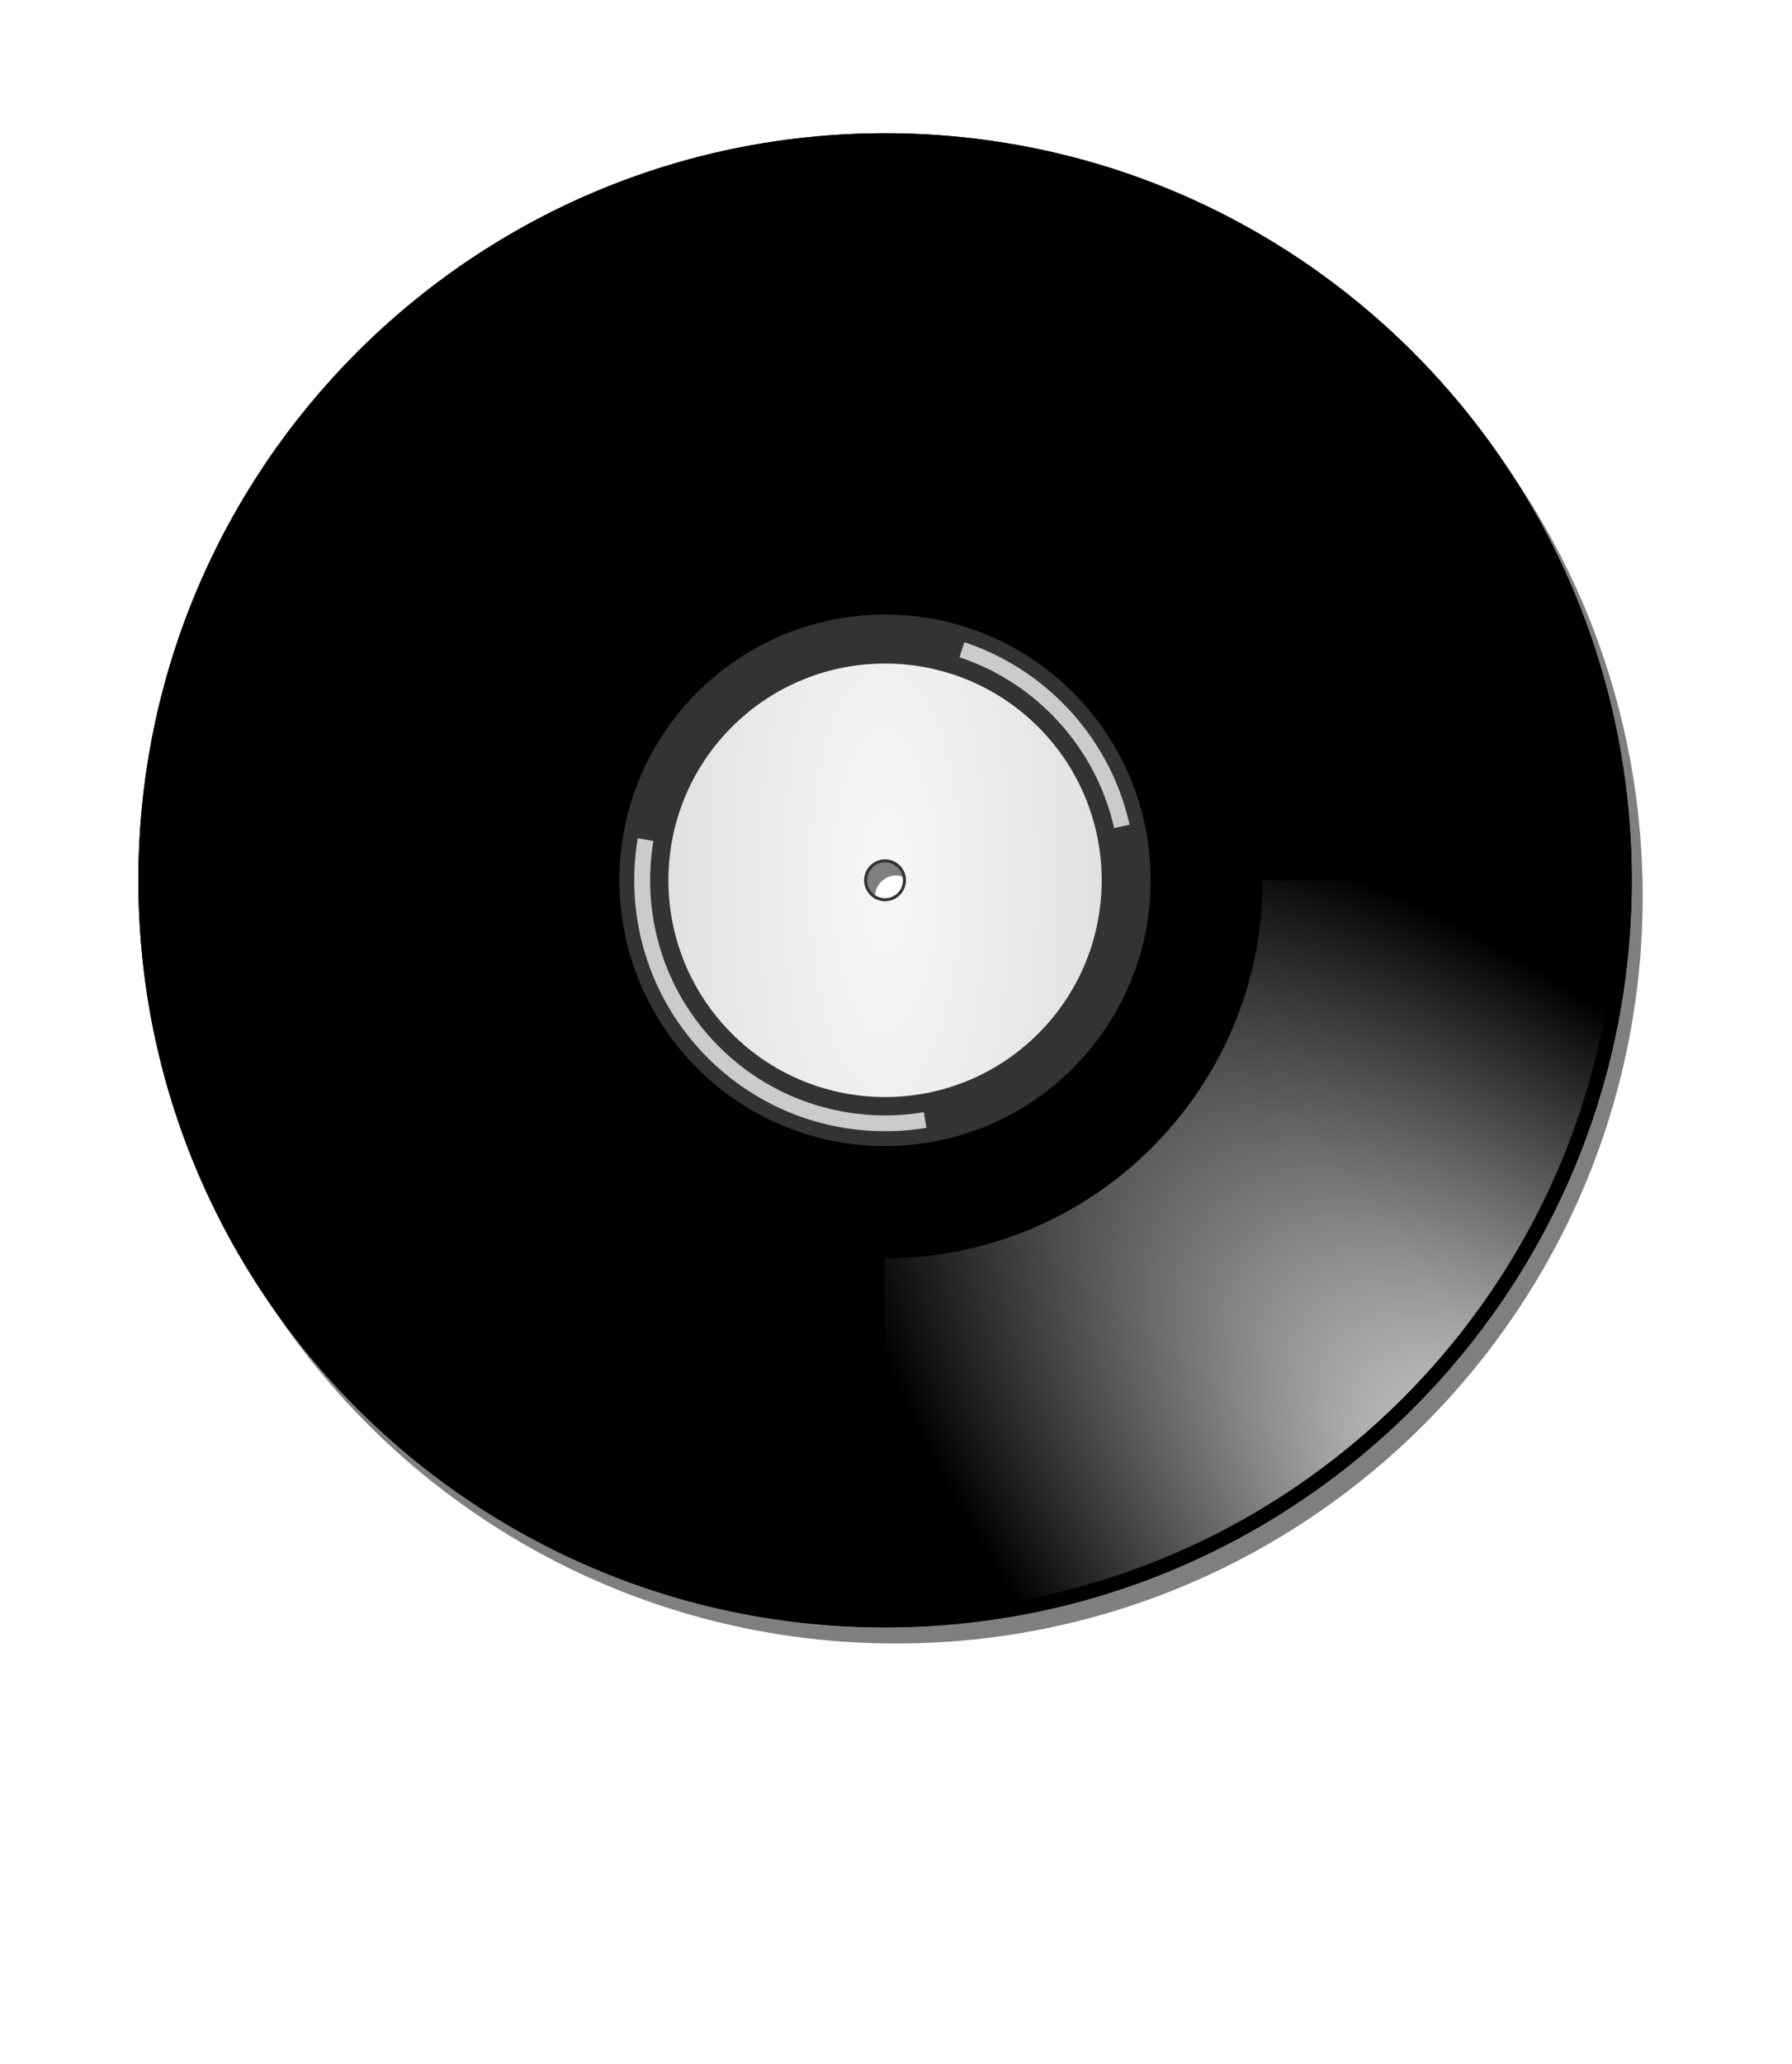<?xml version="1.0" encoding="UTF-8" standalone="no"?>
<svg
   xmlns:dc="http://purl.org/dc/elements/1.1/"
   xmlns:cc="http://creativecommons.org/ns#"
   xmlns:rdf="http://www.w3.org/1999/02/22-rdf-syntax-ns#"
   xmlns:svg="http://www.w3.org/2000/svg"
   xmlns="http://www.w3.org/2000/svg"
   xmlns:xlink="http://www.w3.org/1999/xlink"
   version="1.0"
   id="svg2"
   height="511.22"
   width="444">
  <defs
     id="defs4">
    <linearGradient
       id="linearGradient3273">
      <stop
         id="stop3275"
         offset="0"
         style="stop-color:#6c6c6c" />
      <stop
         id="stop3277"
         offset="1"
         style="stop-color:#3e3e3e" />
    </linearGradient>
    <linearGradient
       id="linearGradient3263">
      <stop
         id="stop3265"
         offset="0"
         style="stop-color:#f7f7f7" />
      <stop
         id="stop3267"
         offset="1"
         style="stop-color:#e1e1e1" />
    </linearGradient>
    <linearGradient
       id="linearGradient3153">
      <stop
         id="stop3155"
         offset="0"
         style="stop-color:#ffffff" />
      <stop
         id="stop3157"
         offset="1"
         style="stop-color:#ffffff;stop-opacity:0" />
    </linearGradient>
    <filter
       id="filter3315">
      <feGaussianBlur
         id="feGaussianBlur3317"
         stdDeviation="3.7" />
    </filter>
    <radialGradient
       r="92.5"
       fy="209.669"
       fx="289.429"
       cy="209.669"
       cx="289.429"
       gradientTransform="matrix(-0.87,0.87,-1.961,-1.961,681.51,178.141)"
       gradientUnits="userSpaceOnUse"
       id="radialGradient3328"
       xlink:href="#linearGradient3153" />
    <radialGradient
       r="53.688"
       fy="192.844"
       fx="199.281"
       cy="192.844"
       cx="199.281"
       gradientTransform="matrix(0,2.873,-1,0,412.129,-354.507)"
       gradientUnits="userSpaceOnUse"
       id="radialGradient3349"
       xlink:href="#linearGradient3263" />
    <radialGradient
       r="68.844"
       fy="192.844"
       fx="199.281"
       cy="192.844"
       cx="199.281"
       gradientTransform="matrix(0,2.778,-0.824,0,358.88,-353.646)"
       gradientUnits="userSpaceOnUse"
       id="radialGradient3352"
       xlink:href="#linearGradient3273" />
    <radialGradient
       r="92.5"
       fy="209.669"
       fx="289.429"
       cy="209.669"
       cx="289.429"
       gradientTransform="matrix(-0.87,0.87,-1.961,-1.961,700.796,196.141)"
       gradientUnits="userSpaceOnUse"
       id="radialGradient840"
       xlink:href="#linearGradient3153" />
  </defs>
  <use
     style="fill-opacity:0.5;filter:url(#filter3315)"
     height="100%"
     width="100%"
     transform="translate(2.714,4)"
     id="use31"
     xlink:href="#path3191"
     y="0"
     x="0" />
  <path
     d="m 219.286,33 c -102.12,0 -185,82.88 -185,185 0,102.12 82.88,185 185,185 102.12,0 185,-82.88 185,-185 0,-102.12 -82.88,-185 -185,-185 z m 0,179.812 c 2.866,0 5.187,2.321 5.188,5.188 0,2.866 -2.321,5.187 -5.188,5.188 -2.866,0 -5.187,-2.321 -5.188,-5.188 0,-2.866 2.321,-5.187 5.188,-5.188 z"
     id="path3191" />
  <path
     style="fill:#333333"
     d="m 219.286,150.656 c -37.159,0 -67.344,30.184 -67.344,67.344 0,37.159 30.184,67.344 67.344,67.344 37.159,0 67.344,-30.184 67.344,-67.344 0,-37.159 -30.184,-67.344 -67.344,-67.344 z m 0,62.906 c 2.454,0 4.438,1.983 4.438,4.438 0,2.454 -1.983,4.438 -4.438,4.438 -2.454,0 -4.438,-1.983 -4.438,-4.438 0,-2.454 1.983,-4.438 4.438,-4.438 z"
     id="path3271" />
  <path
     style="fill:none;stroke:#000000;stroke-width:3.562"
     d="m 219.286,34.781 c 101.156,0 183.219,82.062 183.219,183.219 2e-5,101.156 -82.062,183.219 -183.219,183.219 -101.156,0 -183.219,-82.062 -183.219,-183.219 0,-101.156 82.062,-183.219 183.219,-183.219 z"
     id="path3176" />
  <use
     x="0"
     y="0"
     xlink:href="#path3193"
     id="use3151"
     transform="rotate(180,219.286,218)"
     width="100%"
     height="100%" />
  <path
     style="fill:url(#radialGradient840)"
     d="m 125.723,218 c 0,-51.651 41.911,-93.594 93.562,-93.594 V 36.562 C 119.137,36.562 37.848,117.851 37.848,218 Z"
     id="path3193" />
  <path
     style="fill:none;stroke:#000000;stroke-width:3"
     d="m 219.286,150.688 c 37.167,0 67.312,30.145 67.312,67.312 0,37.167 -30.145,67.314 -67.312,67.314 -37.167,0 -67.314,-30.147 -67.314,-67.314 0,-37.167 30.147,-67.312 67.314,-67.312 z"
     id="path3215" />
  <path
     style="fill:url(#radialGradient3349)"
     d="m 257.249,180.037 c -20.953,-20.953 -54.973,-20.953 -75.926,0 -20.953,20.953 -20.953,54.973 0,75.926 20.953,20.953 54.973,20.953 75.926,0 20.953,-20.953 20.953,-54.973 0,-75.926 z m -34.295,34.295 c 2.027,2.027 2.027,5.309 0,7.336 -2.027,2.027 -5.309,2.027 -7.336,0 -2.027,-2.027 -2.027,-5.309 0,-7.336 2.027,-2.027 5.309,-2.027 7.336,0 z"
     id="path3223" />
  <path
     style="opacity:0.743;fill:#ffffff"
     d="m 263.237,174.049 c -7.062,-7.062 -15.406,-12.053 -24.285,-15.004 l -1.237,3.712 c 8.315,2.764 16.125,7.462 22.738,14.076 8.056,8.056 13.256,17.884 15.601,28.24 l 3.823,-0.862 c -2.502,-11.056 -8.038,-21.561 -16.639,-30.163 z"
     id="path3230" />
  <path
     style="opacity:0.743;fill:#ffffff"
     d="m 161.9,208.255 -3.889,-0.663 c -3.237,19.173 2.538,39.573 17.324,54.359 14.746,14.746 35.076,20.526 54.204,17.346 l -0.641,-3.867 c -17.925,2.984 -36.962,-2.446 -50.779,-16.263 -13.852,-13.852 -19.253,-32.947 -16.219,-50.912 z"
     id="path3232" />
</svg>
